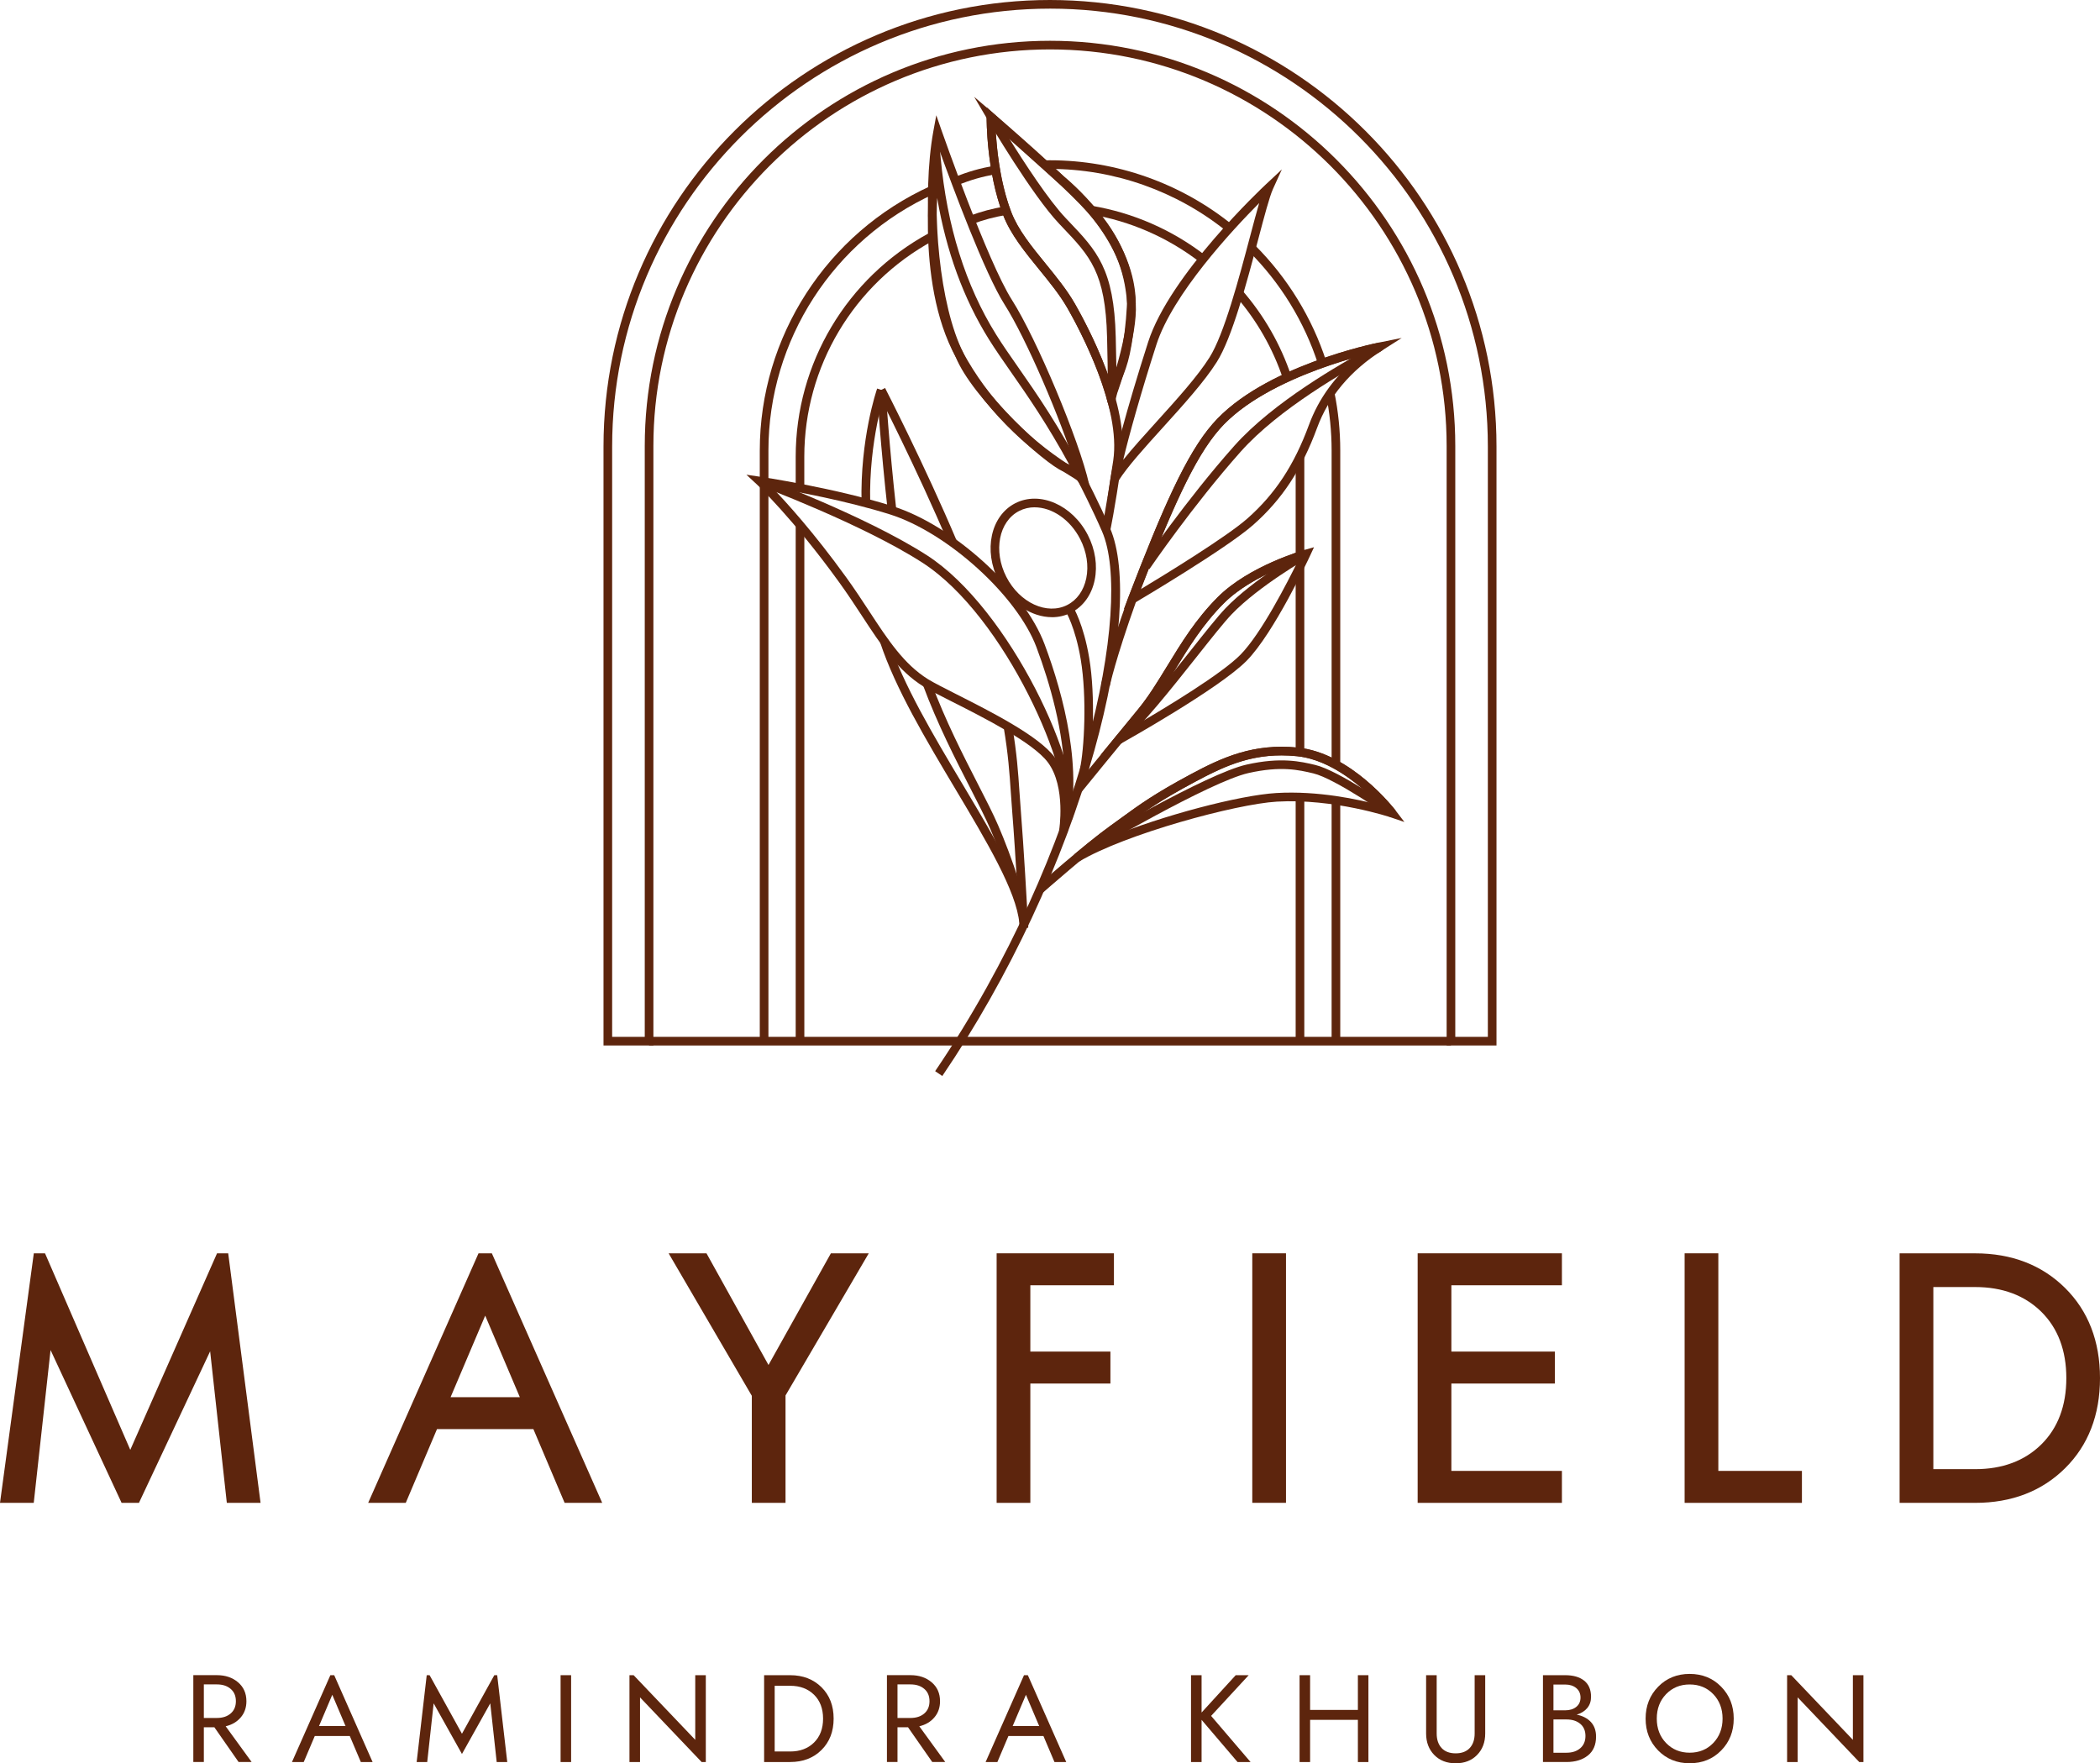 <?xml version="1.0" encoding="UTF-8"?>
<svg id="Layer_2" data-name="Layer 2" xmlns="http://www.w3.org/2000/svg" viewBox="0 0 590.6 495.94">
  <defs>
    <style>
      .cls-1 {
        fill: #5d250d;
        stroke-width: 0px;
      }
    </style>
  </defs>
  <g id="Layer_1-2" data-name="Layer 1">
    <g>
      <g>
        <g>
          <path class="cls-1" d="m360.84,106.56c-2.88-8.58-7.36-16.43-13.33-23.31l1.84-1.59c6.18,7.12,10.82,15.24,13.8,24.13l-2.3.77Z"/>
          <path class="cls-1" d="m337.57,73.83c-9.04-7.01-19.74-11.69-30.97-13.55l.4-2.4c11.62,1.92,22.71,6.77,32.06,14.03l-1.49,1.92Z"/>
          <path class="cls-1" d="m273.35,63.04l-.82-2.29c3.73-1.34,6.31-2.03,10.22-2.72l.42,2.39c-3.81.68-6.19,1.31-9.82,2.62"/>
          <path class="cls-1" d="m226.21,137.28h-2.43v-8.82c0-26.22,14.35-50.31,37.45-62.87l1.16,2.13c-22.32,12.14-36.19,35.42-36.19,60.74v8.82Z"/>
          <rect class="cls-1" x="223.78" y="147.65" width="2.43" height="145.2"/>
          <rect class="cls-1" x="374.5" y="225.13" width="2.43" height="67.72"/>
          <path class="cls-1" d="m376.93,215.08h-2.43v-88.37c0-5.36-.54-10.72-1.61-15.94l2.38-.49c1.1,5.38,1.66,10.91,1.66,16.43v88.37Z"/>
          <path class="cls-1" d="m370.73,102.54c-3.85-11.98-10.63-23.03-19.62-31.97l1.71-1.72c9.26,9.21,16.25,20.6,20.22,32.95l-2.31.74Z"/>
          <path class="cls-1" d="m345,65.09c-14.03-11.34-31.68-17.58-49.7-17.58-.47,0-.95,0-1.42.01l-.04-2.43c.49,0,.98-.01,1.47-.01,18.57,0,36.77,6.43,51.23,18.12l-1.53,1.89Z"/>
          <path class="cls-1" d="m269.15,52.12l-.87-2.27c4.41-1.69,6.88-2.4,11.51-3.29l.46,2.38c-4.52.87-6.8,1.53-11.1,3.17"/>
          <path class="cls-1" d="m216.11,135.5h-2.43v-8.79c0-31.95,18.85-61.15,48.02-74.38l1,2.21c-28.3,12.84-46.59,41.17-46.59,72.17v8.79Z"/>
          <rect class="cls-1" x="213.68" y="136.54" width="2.43" height="156.31"/>
          <path class="cls-1" d="m420.87,294.06h-14.02V125.44c0-61.51-50.04-111.54-111.54-111.54s-111.55,50.04-111.55,111.54v168.62h-14.03V125.58C169.73,56.33,226.06,0,295.3,0c69.27.03,125.57,56.37,125.57,125.58v168.48Zm-11.6-2.43h9.17V125.58c0-67.87-55.21-123.12-123.07-123.15-67.97,0-123.21,55.24-123.21,123.15v166.05h9.17V125.44c0-62.84,51.13-113.97,113.98-113.97s113.97,51.13,113.97,113.97v166.19Z"/>
          <rect class="cls-1" x="182.54" y="291.63" width="225.52" height="2.43"/>
          <rect class="cls-1" x="364.39" y="224.19" width="2.43" height="68.66"/>
          <rect class="cls-1" x="364.39" y="159.39" width="2.43" height="52.18"/>
          <rect class="cls-1" x="364.39" y="128.45" width="2.43" height="27.89"/>
        </g>
        <g>
          <path class="cls-1" d="m303.93,136.71c-.02-.08-.7-2.46-4.92-4.12-5.18-2.04-25.68-20.7-30.27-32.28-7.68-15.32-9.47-45.73-6.25-63.37l.83-4.52,1.51,4.34c.13.37,12.9,36.83,19.76,47.59,6.97,10.94,18.94,39.52,21.71,51.83l-2.37.53Zm-39.77-94.57c-2.1,17.55-.07,43.49,6.79,57.18,4.34,10.94,24.15,29.12,28.95,31.01,1.05.41,1.93.88,2.67,1.36-4.15-13.64-14-36.56-20.04-46.03-5.59-8.78-14.67-33.25-18.37-43.51"/>
          <path class="cls-1" d="m312.54,116.79l-1.26-4.52c-3.08-11.02-8.76-21.56-11.06-25.58-2.13-3.73-5.11-7.39-7.99-10.92-3.94-4.84-8.02-9.85-10.08-15.21-4.75-12.35-4.68-27.07-4.67-27.69l.02-2.69,21.77,19.51c.15.11,5.05,4,10.02,10.33,6.63,8.45,10.13,17.23,10.12,25.39-.78,13.32-2.36,17.28-3.89,21.11-.68,1.69-1.32,3.29-1.89,5.71l-1.09,4.56Zm-32.57-81.14c.21,4.85,1.05,15.22,4.44,24.03,1.92,5,5.7,9.64,9.7,14.55,2.94,3.61,5.98,7.35,8.21,11.25,2.07,3.63,6.85,12.47,10.11,22.28.28-.76.55-1.46.83-2.15,1.46-3.65,2.97-7.42,3.72-20.28.02-18.41-19.08-33.65-19.27-33.8l-17.74-15.89Z"/>
          <path class="cls-1" d="m265.01,302.64l-2.01-1.36c42.02-61.95,55.87-131.29,46.94-151.81-2.68-6.17-6.13-12.92-6.85-14.33-.17-.11-.44-.27-.78-.47-14.59-8.78-25.86-20.3-33.51-34.23-11.8-21.5-6.87-54.75-6.66-56.16l1.51-9.82.9,9.9c1.75,19.22,7,35.96,15.61,49.76,1.8,2.89,3.82,5.78,6.16,9.13,5.15,7.38,11.56,16.57,18.79,30.5.04.08,4.03,7.78,7.06,14.75,4.99,11.47,3.34,34.89-4.41,62.66-8.71,31.19-23.89,63.68-42.75,91.48m-1.44-246.96c-.54,11.69.04,30.26,7.35,43.59,6.95,12.67,17.01,23.29,29.91,31.62-6.3-11.61-11.91-19.66-16.51-26.25-2.26-3.24-4.39-6.29-6.23-9.24-7.1-11.39-11.97-24.71-14.52-39.72"/>
          <path class="cls-1" d="m312.24,149.25l-2.37-.54s1.11-4.99,3.21-19.16c2.23-15.03-9.28-36.61-12.86-42.87-2.13-3.73-5.11-7.39-7.99-10.92-3.94-4.84-8.02-9.85-10.08-15.21-4.75-12.35-4.68-27.07-4.67-27.7l2.43.02c0,.15-.07,14.89,4.51,26.8,1.92,5,5.7,9.64,9.7,14.55,2.94,3.61,5.98,7.35,8.21,11.25,3.68,6.43,15.49,28.63,13.15,44.43-2.12,14.29-3.2,19.14-3.24,19.34"/>
          <path class="cls-1" d="m311.66,113.62l-.39-1.41.21-.81c.08-1.18.16-4.9-.13-16.52-.44-18.27-4.78-22.82-12.65-31.08l-.78-.82c-7.61-8-19.76-28.62-20.27-29.49l-3.68-6.26,5.52,4.73c.84.72,20.61,17.67,28.24,26.2,7.21,8.06,11.03,16.95,11.69,27.18.58,9.08-4.99,24.63-5.23,25.28l-.35,1.36c-.19,1.37-.54,1.42-1.11,1.5l-1.07.15Zm-27.85-74.69c4.3,6.91,11.12,17.37,15.88,22.38l.78.82c8.02,8.41,12.85,13.49,13.32,32.7.08,3.44.15,6.24.18,8.52,1.55-5.35,3.35-12.81,3.03-17.85-.63-9.81-4.15-17.98-11.08-25.72-4.96-5.54-15.47-14.99-22.11-20.84"/>
          <path class="cls-1" d="m311.48,140.17l.87-5.76c.73-4.82,4.34-18.83,10.55-38.2,6.07-18.94,32.06-43.37,33.16-44.4l4.45-4.16-2.52,5.55c-.94,2.08-2.41,7.6-4.1,14-3.28,12.39-7.37,27.81-11.7,34.65-3.48,5.51-9.42,12.07-15.16,18.41-5.14,5.67-9.99,11.03-12.47,14.98l-3.1,4.94Zm42.65-83.06c-7.47,7.52-24.35,25.62-28.91,39.84-4.41,13.75-7.66,25.37-9.33,32.39,2.6-3.24,5.92-6.91,9.36-10.71,5.67-6.26,11.53-12.74,14.9-18.08,4.13-6.53,8.33-22.39,11.4-33.98.97-3.66,1.83-6.9,2.58-9.46"/>
          <path class="cls-1" d="m312.09,192.97l-2.38-.48c.06-.3,1.56-7.53,7.57-24.32,9.69-25.21,16.35-40.47,23.83-49.02,14.07-16.1,45.39-22.53,46.72-22.8l.48,2.38c-.32.06-31.84,6.54-45.36,22.02-7.23,8.28-13.8,23.35-23.38,48.27-5.92,16.55-7.45,23.88-7.47,23.96"/>
          <path class="cls-1" d="m323.25,160.08l-2.01-1.37c.12-.18,12.28-18.01,25.87-33.29,11.11-12.49,30.16-23.15,37.34-27.16,1.32-.74,2.56-1.43,2.79-1.61l.53.68,1.3.89c-.26.38-.58.56-3.43,2.16-7.08,3.96-25.87,14.48-36.71,26.66-13.48,15.16-25.56,32.87-25.68,33.04"/>
          <path class="cls-1" d="m304.15,222.79l-1.88-1.53c.1-.13,10.3-12.67,17.75-21.7,2.98-3.61,5.52-7.78,8.22-12.19,3.98-6.52,8.09-13.26,14.26-19.43,8.72-8.73,23.87-13.12,24.51-13.3l.67,2.34c-.15.04-15.19,4.4-23.46,12.68-5.96,5.97-10,12.59-13.91,18.98-2.74,4.49-5.33,8.73-8.42,12.47-7.45,9.02-17.64,21.55-17.74,21.68"/>
          <path class="cls-1" d="m315.28,209.11l-1.54-1.87c5.45-4.5,14.06-15.37,20.98-24.1,4.13-5.22,7.7-9.72,9.92-12.04,7.87-8.22,21.53-16.02,22.1-16.35l1.2,2.11c-.14.08-13.93,7.95-21.55,15.92-2.14,2.24-5.68,6.7-9.77,11.87-6.99,8.82-15.69,19.81-21.34,24.47"/>
          <path class="cls-1" d="m295.85,173.59c-5.72,0-11.73-3.86-15-10.25-4.34-8.48-2.24-18.26,4.68-21.8,6.92-3.54,16.08.48,20.42,8.96,2.08,4.07,2.76,8.55,1.92,12.63-.86,4.18-3.21,7.44-6.6,9.18-1.71.87-3.55,1.29-5.42,1.29m-4.86-30.92c-1.51,0-2.98.33-4.35,1.03-5.73,2.93-7.35,11.25-3.62,18.54,3.73,7.29,11.43,10.83,17.15,7.9,2.73-1.4,4.62-4.06,5.33-7.5.73-3.54.12-7.46-1.71-11.03-2.84-5.55-7.98-8.93-12.81-8.93"/>
          <path class="cls-1" d="m306.04,217.05l-2.37-.53c1.29-5.83,2.03-20.46.28-31.01-1.49-9-4.24-13.61-4.27-13.65l2.07-1.27c.12.2,3.01,5,4.59,14.52,1.8,10.85,1.03,25.91-.3,31.94"/>
          <path class="cls-1" d="m293.28,251.07l-1.61-1.82c.13-.12,13.41-11.82,20.55-16.94,1.07-.77,2.07-1.49,3.02-2.19,5.33-3.88,9.54-6.94,19.71-12.38,8.71-4.66,17.56-8.74,30.04-7.47,14.96,1.52,27.04,17.09,27.55,17.76l-1.93,1.48c-.12-.15-11.95-15.4-25.86-16.82-11.8-1.2-19.96,2.55-28.64,7.2-10.02,5.36-13.96,8.23-19.42,12.2-.96.7-1.95,1.42-3.03,2.2-7.04,5.05-20.22,16.68-20.36,16.79"/>
          <path class="cls-1" d="m306.76,239.61l-1.24-2.09c1.38-.81,33.89-19.96,45.07-22.47,9.7-2.18,15.26-.86,19.31.1,6.63,1.57,21.72,12.17,22.36,12.62l-1.4,1.99c-.15-.11-15.34-10.78-21.52-12.24-4.04-.96-9.07-2.15-18.22-.09-10.81,2.43-44.04,21.99-44.37,22.19"/>
          <path class="cls-1" d="m300.21,234.27l-2.37-.51c.02-.12,2.03-12.44-3.15-19.35-4.15-5.54-17.82-12.45-26.87-17.03-3.58-1.81-6.41-3.24-8.07-4.27-7.24-4.48-11.9-11.59-17.29-19.82-2-3.06-4.08-6.22-6.43-9.48-13.03-18.06-23.15-27.54-23.25-27.63l-2.86-2.66,3.86.57c.21.03,20.71,3.08,37.18,8.25,17.08,5.36,37.09,23.53,42.82,38.88,5.43,14.52,10.94,35.51,6.41,53.04m-83.07-97.17c3.9,4.03,11.68,12.57,20.87,25.3,2.38,3.3,4.47,6.49,6.49,9.57,5.23,7.99,9.75,14.88,16.53,19.09,1.57.97,4.49,2.45,7.88,4.17,9.8,4.96,23.22,11.74,27.71,17.74,1.3,1.73,2.2,3.72,2.82,5.77-.25-13.03-4.11-26.46-7.92-36.66-5.42-14.5-25.09-32.33-41.28-37.41-12.12-3.8-26.48-6.45-33.11-7.57"/>
          <path class="cls-1" d="m301.6,230.45l-2.36-.55c2.79-11.9-16.36-56.53-39.84-71.65-16.87-10.87-45.91-21.7-46.2-21.81l.84-2.28c.29.11,29.58,11.03,46.68,22.04,23.31,15.02,44.2,60.14,40.89,74.25"/>
          <path class="cls-1" d="m242.3,141.49c-.43-18.06,4.19-31.64,4.39-32.21l2.3.79c-.05.14-4.68,13.76-4.26,31.36l-2.43.06Z"/>
          <path class="cls-1" d="m286.75,260.9s-.02-.47-.07-1.24c-.83-8.98-9.19-22.98-18.01-37.77-8.27-13.86-16.83-28.19-21.13-41.17l2.3-.76c4.22,12.72,12.7,26.94,20.91,40.68,6.04,10.12,11.87,19.89,15.3,28.11-.4-6.58-.9-14.56-1.38-20.48-.15-1.84-.26-3.58-.38-5.29-.38-5.55-.73-10.79-2.02-18.44l2.4-.4c1.31,7.77,1.67,13.07,2.05,18.68.12,1.7.23,3.43.38,5.26.82,10.3,1.75,26.8,2.01,31.44.04.44.06.87.07,1.29l-2.43.08Z"/>
          <path class="cls-1" d="m266.85,153.11c-9.06-21.43-19.99-42.66-20.1-42.88l2.16-1.11c.11.21,11.07,21.53,20.18,43.04l-2.24.95Z"/>
          <path class="cls-1" d="m289.17,260.95l-2.42-.23c.41-4.26-3.96-17.62-8.24-27.56-1.39-3.22-3.39-7.12-5.7-11.63-4.1-7.99-9.2-17.94-13.24-28.83l2.28-.84c3.99,10.75,9.06,20.63,13.12,28.56,2.34,4.55,4.35,8.48,5.77,11.78,3.54,8.21,8.95,23.28,8.42,28.75"/>
          <path class="cls-1" d="m249.67,143.72c-1.98-17.66-3.03-33.81-3.04-33.97l2.42-.16c.01.16,1.06,16.25,3.03,33.85l-2.41.27Z"/>
          <path class="cls-1" d="m316.04,171.4l1.25-3.26c9.68-25.18,16.34-40.45,23.82-49,14.07-16.1,45.39-22.53,46.72-22.8l6.38-1.28-5.49,3.49c-8.91,5.68-15.07,13.01-18.31,21.81-4.31,11.7-9.85,20.12-17.98,27.29-7.49,6.62-32.33,21.34-33.39,21.96l-3,1.78Zm66.2-71.19c-9.9,2.7-29.42,9.21-39.31,20.53-6.91,7.91-13.21,22.01-22.11,44.98,7-4.22,24.19-14.76,29.99-19.88,7.81-6.9,13.15-15.01,17.31-26.31,2.75-7.49,7.49-13.96,14.11-19.32"/>
          <path class="cls-1" d="m309.52,212.35l4.05-4.95c2.17-2.65,4.41-5.37,6.44-7.84,2.98-3.61,5.52-7.78,8.22-12.19,3.98-6.52,8.09-13.26,14.26-19.43,8.72-8.73,23.87-13.12,24.51-13.3l2.55-.73-1.12,2.41c-.41.88-10.13,21.7-17.82,29.52-7.66,7.79-34.39,22.76-35.52,23.4l-5.59,3.12Zm55.5-54.52c-4.72,1.65-14.64,5.65-20.81,11.82-5.96,5.97-10,12.59-13.91,18.98-2.74,4.49-5.33,8.73-8.42,12.47-.72.88-1.48,1.79-2.24,2.72,8.48-4.95,23.94-14.29,29.24-19.69,5.85-5.95,13.24-20.42,16.12-26.3"/>
          <path class="cls-1" d="m303.46,242.33l-1.4-1.97c4.3-3.58,7.72-6.29,10.17-8.05,1.07-.77,2.07-1.49,3.02-2.19,5.33-3.88,9.54-6.94,19.7-12.38,8.71-4.66,17.56-8.74,30.04-7.47,14.96,1.52,27.04,17.09,27.55,17.75l2.43,3.18-3.79-1.29c-.16-.05-16.03-5.38-32.09-4.44-11.44.67-42.62,9.09-55.63,16.87m56.92-29.88c-9.54,0-16.7,3.37-24.28,7.43-10.01,5.36-13.96,8.23-19.42,12.2-.96.69-1.95,1.42-3.03,2.2-.52.37-1.08.78-1.68,1.24,14.88-6.16,36.65-11.87,46.98-12.48,11.74-.69,23.13,1.79,28.98,3.37-4.28-4.57-13.2-12.71-23.18-13.73-1.51-.15-2.96-.23-4.37-.23"/>
        </g>
      </g>
      <g>
        <polygon class="cls-1" points="216.13 383.92 198.69 352.51 188.04 352.51 211.44 392.59 211.44 422.7 220.92 422.7 220.92 392.49 244.33 352.51 233.68 352.51 216.13 383.92"/>
        <polygon class="cls-1" points="280.29 422.7 289.77 422.7 289.77 389.14 312.29 389.14 312.29 380.15 289.77 380.15 289.77 361.5 313.28 361.5 313.28 352.51 280.29 352.51 280.29 422.7"/>
        <rect class="cls-1" x="352.19" y="352.51" width="9.48" height="70.18"/>
        <polygon class="cls-1" points="398.7 422.7 439.27 422.7 439.27 413.71 408.18 413.71 408.18 389.14 437.3 389.14 437.3 380.15 408.18 380.15 408.18 361.5 439.27 361.5 439.27 352.51 398.7 352.51 398.7 422.7"/>
        <polygon class="cls-1" points="483.26 352.51 473.78 352.51 473.78 422.7 506.77 422.7 506.77 413.71 483.26 413.71 483.26 352.51"/>
        <path class="cls-1" d="m580.77,362.25c-6.53-6.46-15.02-9.73-25.26-9.73h-21.27v70.18h21.27c10.23,0,18.73-3.27,25.26-9.73,6.53-6.46,9.83-14.99,9.83-25.36s-3.31-18.9-9.83-25.36Zm.36,25.36c0,7.77-2.37,14.05-7.04,18.66-4.68,4.61-10.92,6.95-18.57,6.95h-11.79v-51.22h11.79c7.65,0,13.89,2.34,18.57,6.95,4.67,4.61,7.04,10.89,7.04,18.66Z"/>
        <path class="cls-1" d="m138.34,352.51h-3.76l-31.03,70.18h10.57l8.78-20.73h27.11l8.78,20.73h10.57l-30.89-69.86-.14-.32Zm7.86,40.47h-19.48l9.74-22.94,9.74,22.94Z"/>
        <polygon class="cls-1" points="61.04 352.51 36.64 407.79 12.8 352.83 12.65 352.51 9.51 352.51 0 422.7 9.49 422.7 14.22 379.72 34.05 422.38 34.19 422.7 39.08 422.7 59.1 380.07 63.79 422.7 73.28 422.7 64.18 352.51 61.04 352.51"/>
      </g>
      <g>
        <path class="cls-1" d="m57.33,485.82v9.77h-2.96v-24.43h6.63c2.4,0,4.38.67,5.95,2.01,1.57,1.34,2.35,3.11,2.35,5.32,0,1.79-.53,3.31-1.59,4.55-1.06,1.25-2.47,2.08-4.24,2.5l7.3,10.05h-3.67l-6.81-9.77h-2.97Zm0-2.62h3.67c1.61,0,2.9-.42,3.87-1.26.98-.84,1.47-1.99,1.47-3.46s-.49-2.62-1.47-3.46c-.98-.84-2.27-1.26-3.87-1.26h-3.67v9.42Z"/>
        <path class="cls-1" d="m157.66,471.17h2.96v24.43h-2.96v-24.43Z"/>
        <path class="cls-1" d="m222.23,495.6h-7.33v-24.43h7.33c3.58,0,6.51,1.13,8.8,3.38,2.28,2.26,3.42,5.2,3.42,8.83s-1.14,6.57-3.42,8.83-5.21,3.38-8.8,3.38Zm-4.36-2.97h4.36c2.77,0,5-.84,6.7-2.51,1.7-1.68,2.55-3.92,2.55-6.73s-.85-5.06-2.55-6.73-3.93-2.51-6.7-2.51h-4.36v18.5Z"/>
        <path class="cls-1" d="m252.41,485.82v9.77h-2.97v-24.43h6.63c2.4,0,4.38.67,5.95,2.01,1.57,1.34,2.35,3.11,2.35,5.32,0,1.79-.53,3.31-1.59,4.55-1.06,1.25-2.47,2.08-4.24,2.5l7.3,10.05h-3.66l-6.81-9.77h-2.97Zm0-2.62h3.66c1.61,0,2.9-.42,3.87-1.26.98-.84,1.47-1.99,1.47-3.46s-.49-2.62-1.47-3.46c-.98-.84-2.27-1.26-3.87-1.26h-3.66v9.42Z"/>
        <path class="cls-1" d="m347.51,471.17h3.67l-10.57,11.45,11.1,12.98h-3.66l-10.12-11.87v11.87h-2.97v-24.43h2.97v10.5l9.6-10.5Z"/>
        <path class="cls-1" d="m365.49,471.17h2.96v9.77h13.44v-9.77h2.96v24.43h-2.96v-11.87h-13.44v11.87h-2.96v-24.43Z"/>
        <path class="cls-1" d="m401.08,471.17h2.97v16.4c0,1.72.46,3.08,1.38,4.08.92,1,2.24,1.5,3.96,1.5s3.04-.5,3.96-1.5c.92-1,1.38-2.36,1.38-4.08v-16.4h2.97v16.4c0,2.47-.76,4.48-2.29,6.04-1.52,1.56-3.53,2.34-6.02,2.34s-4.5-.78-6.02-2.34c-1.52-1.56-2.29-3.57-2.29-6.04v-16.4Z"/>
        <path class="cls-1" d="m433.92,471.17h6.28c2.26,0,4.03.51,5.32,1.53,1.29,1.02,1.94,2.55,1.94,4.57,0,1.23-.35,2.28-1.06,3.14-.71.86-1.7,1.48-2.98,1.85,1.7.35,3.03,1.04,4,2.08.96,1.04,1.45,2.4,1.45,4.1,0,2.33-.77,4.1-2.3,5.32s-3.54,1.83-6,1.83h-6.63v-24.43Zm2.97,2.62v7.26h3.32c1.26,0,2.29-.32,3.09-.96.8-.64,1.2-1.52,1.2-2.63s-.4-2.01-1.2-2.67-1.83-.99-3.09-.99h-3.32Zm0,9.84v9.35h3.66c1.61,0,2.9-.42,3.87-1.26.98-.84,1.47-1.99,1.47-3.46s-.49-2.6-1.47-3.42c-.98-.82-2.27-1.22-3.87-1.22h-3.66Z"/>
        <path class="cls-1" d="m466.34,492.35c-2.35-2.4-3.53-5.38-3.53-8.97s1.18-6.57,3.53-8.97c2.35-2.4,5.3-3.6,8.86-3.6s6.51,1.2,8.86,3.6c2.35,2.4,3.53,5.38,3.53,8.97s-1.17,6.57-3.53,8.97c-2.35,2.4-5.3,3.59-8.86,3.59s-6.51-1.2-8.86-3.59Zm2.23-15.85c-1.75,1.82-2.62,4.11-2.62,6.88s.87,5.06,2.62,6.87c1.75,1.81,3.96,2.72,6.63,2.72s4.89-.91,6.63-2.72c1.74-1.81,2.62-4.11,2.62-6.87s-.87-5.06-2.62-6.88c-1.75-1.81-3.96-2.72-6.63-2.72s-4.88.91-6.63,2.72Z"/>
        <path class="cls-1" d="m82.11,495.6h3.31l3.11-7.33h9.84l3.11,7.33h3.31l-10.8-24.43h-1.08l-10.8,24.43Zm7.61-10.12l3.73-8.8,3.73,8.8h-7.47Z"/>
        <polygon class="cls-1" points="129.92 487.64 120.82 471.17 120.01 471.17 117.18 495.6 120.15 495.6 121.96 479.09 129.92 493.33 137.88 479.09 139.69 495.6 142.66 495.6 139.83 471.17 139.02 471.17 129.92 487.64"/>
        <path class="cls-1" d="m277.19,495.6h3.31l3.11-7.33h9.84l3.11,7.33h3.31l-10.8-24.43h-1.08l-10.8,24.43Zm7.61-10.12l3.73-8.8,3.73,8.8h-7.47Z"/>
        <g>
          <polygon class="cls-1" points="180 477.41 197.33 495.6 198.5 495.6 198.5 471.17 195.53 471.17 195.53 489.35 178.2 471.17 177.03 471.17 177.03 495.6 180 495.6 180 477.41"/>
          <polygon class="cls-1" points="505.57 477.41 522.9 495.6 524.07 495.6 524.07 471.17 521.1 471.17 521.1 489.35 503.77 471.17 502.6 471.17 502.6 495.6 505.57 495.6 505.57 477.41"/>
        </g>
      </g>
    </g>
  </g>
</svg>